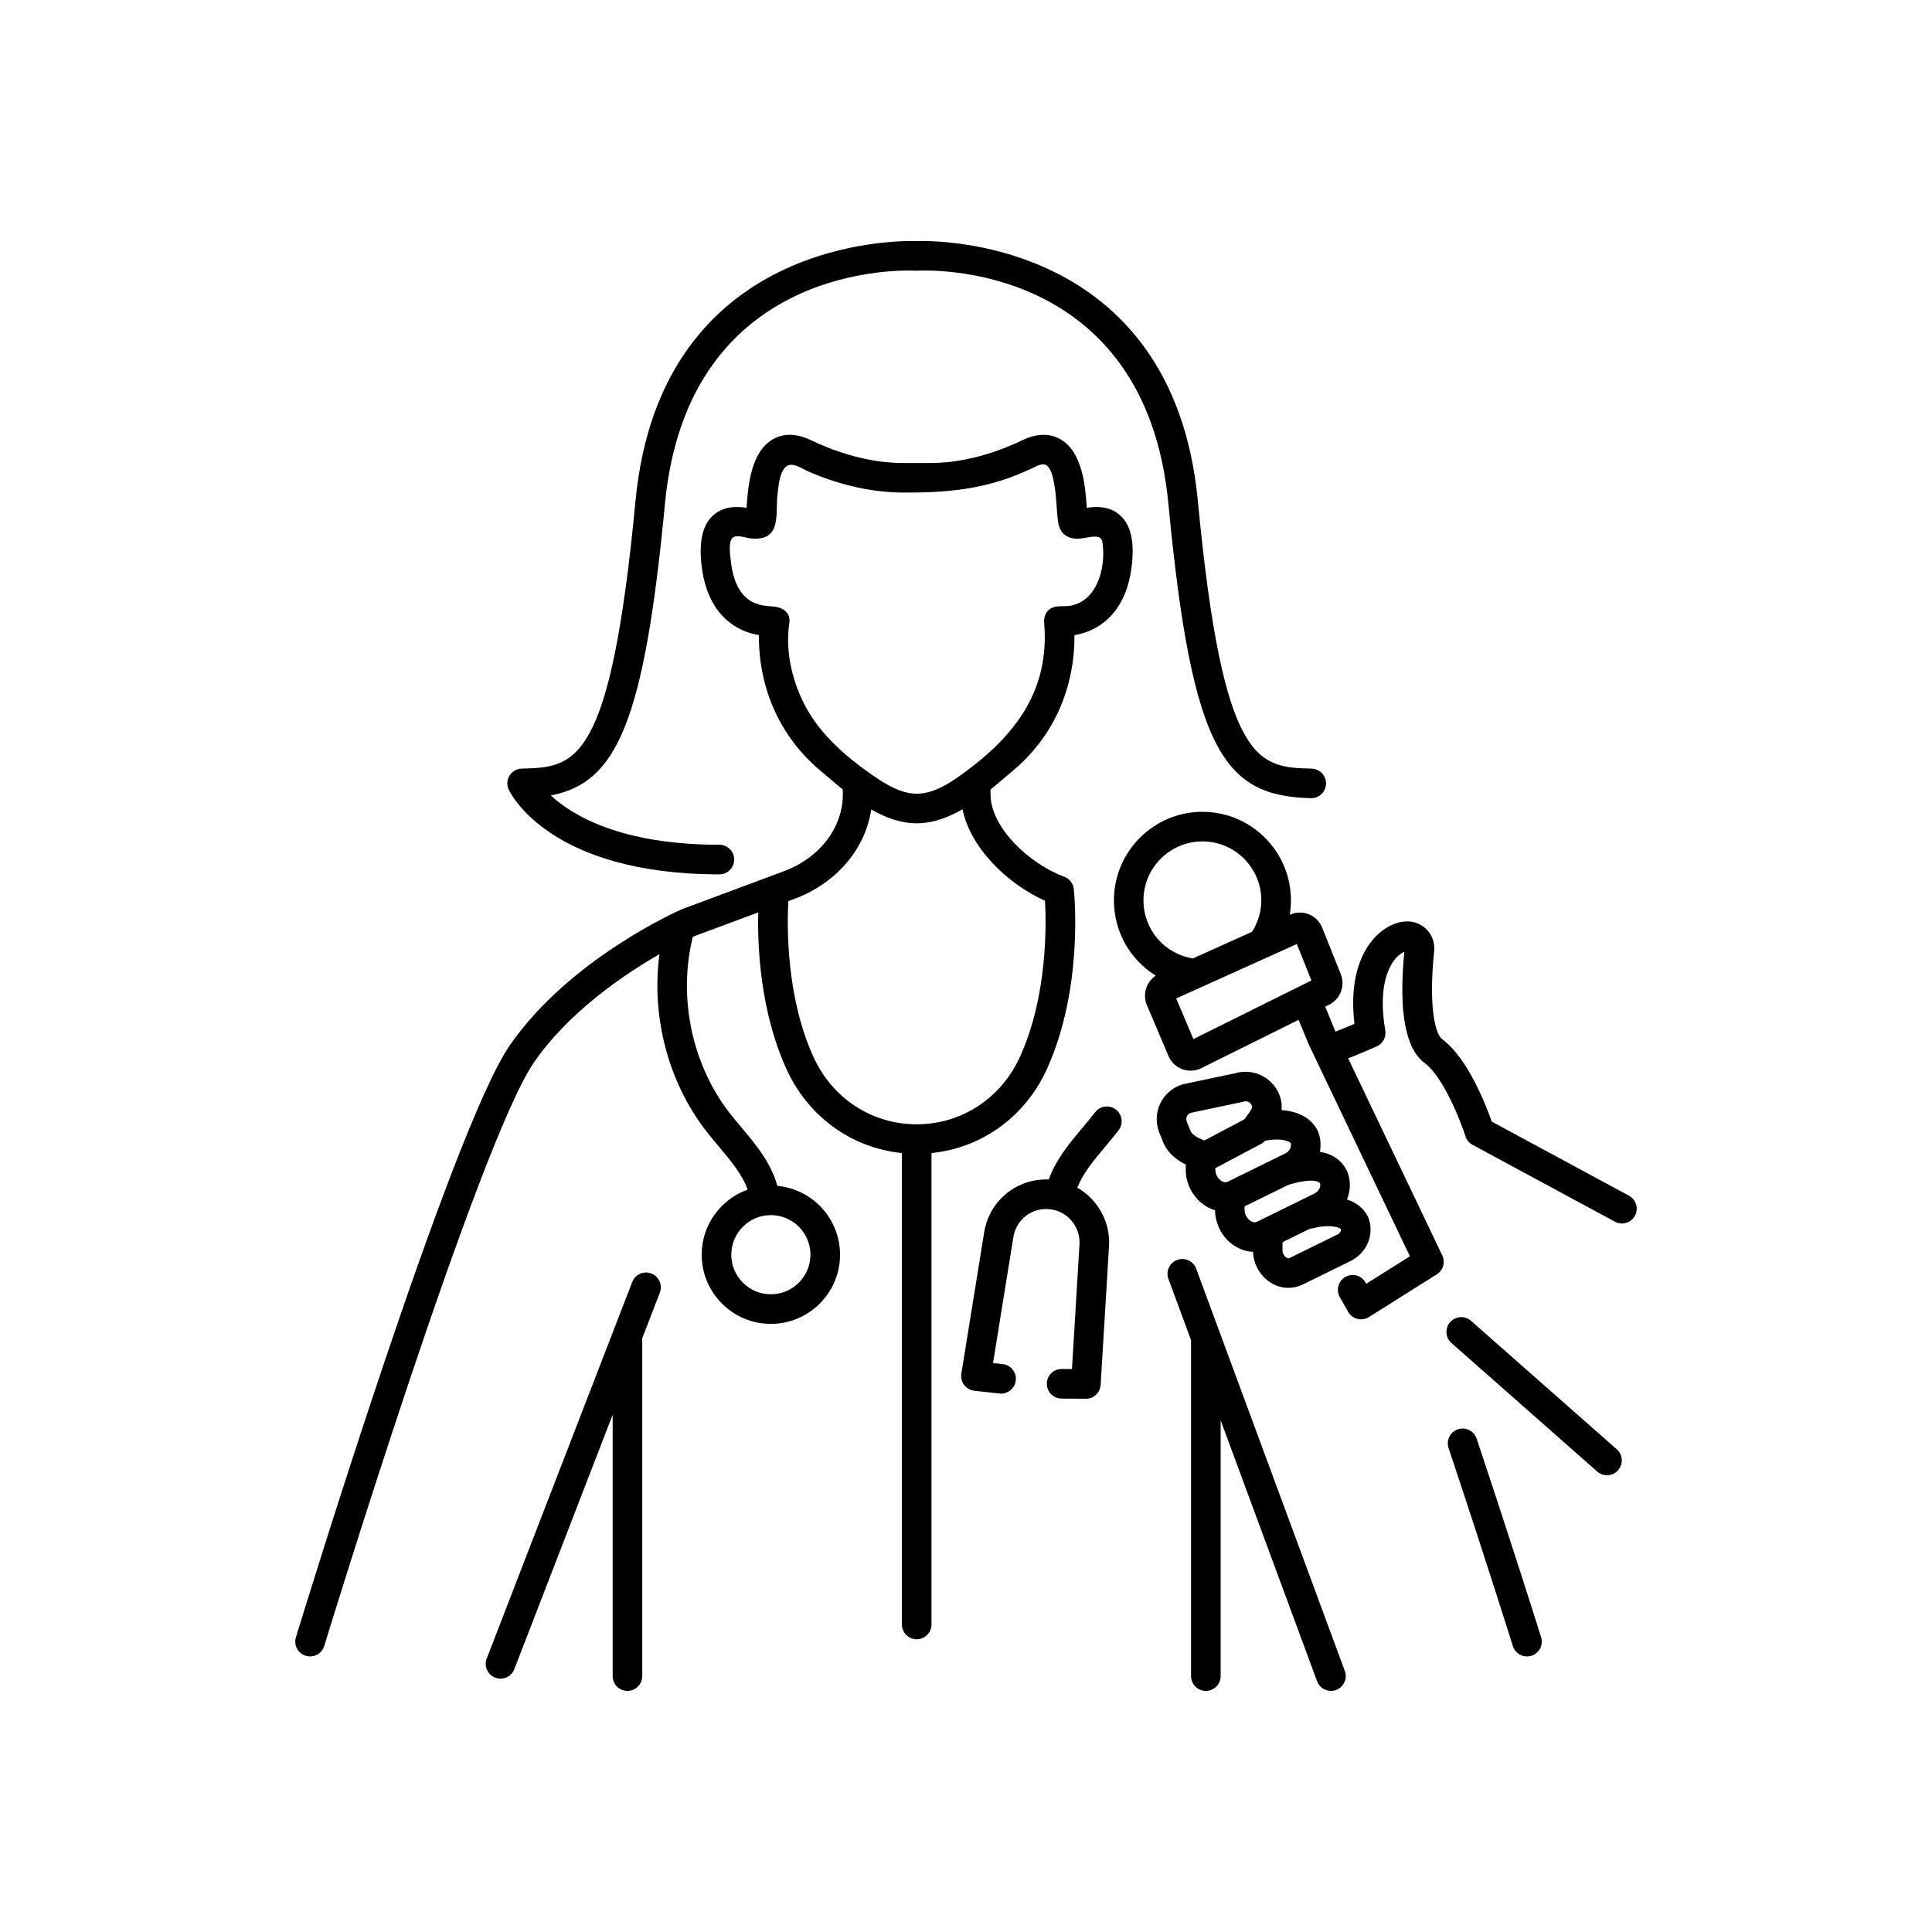<?xml version="1.0" encoding="UTF-8"?>
<!-- Uploaded to: ICON Repo, www.svgrepo.com, Generator: ICON Repo Mixer Tools -->
<svg fill="#000000" width="800px" height="800px" version="1.1" viewBox="144 144 512 512" xmlns="http://www.w3.org/2000/svg">
 <g>
  <path d="m439.72 438.04c-1.719-1.324-4.18-1-5.496 0.719-1.062 1.379-2.199 2.727-3.336 4.082-3.492 4.156-7.062 8.445-8.953 13.742-8.398-0.355-15.75 5.543-17.117 13.984l-6.055 37.473c-0.172 1.062 0.098 2.144 0.75 3 0.648 0.855 1.621 1.406 2.691 1.523l6.664 0.738c2.121 0.219 4.09-1.312 4.328-3.469 0.238-2.152-1.316-4.09-3.469-4.328l-2.566-0.281 5.398-33.406c0.762-4.723 5.07-7.957 9.824-7.344 4.59 0.582 7.969 4.66 7.691 9.281l-1.992 33.066-2.711-0.023h-0.031c-2.148 0-3.902 1.734-3.922 3.887-0.016 2.164 1.723 3.938 3.887 3.953l6.43 0.055h0.031c2.07 0 3.789-1.613 3.914-3.684l2.219-36.781c0.391-6.492-3.043-12.414-8.402-15.477 1.496-3.809 4.363-7.258 7.394-10.863 1.211-1.441 2.418-2.879 3.547-4.348 1.32-1.719 1-4.18-0.719-5.5z"/>
  <path d="m334.65 375.71c2.164 0 3.922-1.754 3.922-3.922 0-2.164-1.754-3.922-3.922-3.922-26.105 0-38.961-7.766-44.691-13.066 17.336-3.301 24.723-19 30.258-77.262 6.117-64.414 63.93-61.934 66.48-61.801 0.078 0.008 0.152-0.008 0.23-0.008s0.152 0.012 0.23 0.008c2.457-0.152 60.363-2.664 66.484 61.797 6.273 66.027 14.922 77.387 37.742 77.992h0.105c2.117 0 3.863-1.688 3.918-3.816 0.059-2.164-1.648-3.965-3.816-4.023-14.133-0.379-23.465-0.625-30.141-70.898-6.664-70.137-70.453-69.055-74.531-68.895-4.438-0.152-67.867-1.027-74.508 68.895-6.676 70.273-16.008 70.52-30.141 70.898-1.32 0.035-2.531 0.73-3.227 1.848-0.695 1.121-0.781 2.516-0.23 3.711 0.418 0.926 10.867 22.465 55.836 22.465z"/>
  <path d="m316.62 481.5c-2.008-0.781-4.289 0.219-5.07 2.242l-38.562 99.781c-0.781 2.019 0.223 4.289 2.242 5.07 0.465 0.18 0.941 0.266 1.414 0.266 1.57 0 3.055-0.953 3.656-2.512l26.059-67.43v69.273c0 2.164 1.754 3.922 3.922 3.922 2.164 0 3.922-1.754 3.922-3.922v-89.559l4.66-12.062c0.785-2.019-0.223-4.293-2.242-5.07z"/>
  <path d="m535.32 525.26c-0.684-2.055-2.91-3.164-4.961-2.477-2.055 0.684-3.164 2.906-2.477 4.961 9.566 28.613 16.965 52.246 17.039 52.48 0.523 1.676 2.074 2.754 3.742 2.754 0.387 0 0.781-0.059 1.172-0.18 2.066-0.648 3.219-2.848 2.574-4.914-0.074-0.238-7.496-23.938-17.09-52.625z"/>
  <path d="m461 480.21c-0.75-2.031-3.008-3.074-5.035-2.32-2.031 0.75-3.07 3.004-2.32 5.035l6 16.242v89.02c0 2.164 1.754 3.922 3.922 3.922 2.164 0 3.922-1.754 3.922-3.922v-67.793l25.551 69.152c0.582 1.582 2.082 2.562 3.676 2.562 0.453 0 0.91-0.078 1.359-0.246 2.031-0.75 3.07-3.004 2.32-5.035z"/>
  <path d="m421.41 427.37c9.836-21.551 7.269-46.711 7.156-47.77-0.16-1.477-1.137-2.734-2.527-3.254-9.438-3.516-19.539-13.137-19.539-21.852v-1.258c1.262-1.023 2.453-2.035 3.566-2.984 0.715-0.605 1.395-1.188 2.039-1.723 14.949-12.379 16.734-28.551 16.633-36.215 2.273-0.371 5.059-1.266 7.695-3.305 4.227-3.269 6.758-8.43 7.523-15.348 0.684-6.199-0.289-10.445-2.973-12.969-2.801-2.629-6.356-2.496-8.977-2.117-0.359-5.867-1.18-14.754-6.914-18.129-2-1.172-5.375-2.09-10.125 0.199-10.922 5.262-19.816 6.051-24.141 6.055l-7.793-0.004c-4.328 0-13.223-0.789-24.145-6.055-4.754-2.289-8.129-1.371-10.125-0.199-5.734 3.375-6.555 12.262-6.914 18.129-2.617-0.383-6.176-0.512-8.977 2.117-2.688 2.523-3.66 6.769-2.973 12.969 0.766 6.918 3.297 12.082 7.523 15.348 2.637 2.039 5.422 2.934 7.695 3.305-0.098 7.664 1.684 23.836 16.633 36.219 0.645 0.531 1.324 1.113 2.039 1.719 1.113 0.949 2.305 1.961 3.566 2.984v1.258c0 8.852-6.117 16.848-15.586 20.379l-26.977 10.055c-0.07 0.023-0.137 0.055-0.207 0.086-1.203 0.527-29.664 13.195-45.441 35.941-15.496 22.344-55.051 151.47-56.73 156.96-0.633 2.07 0.535 4.262 2.606 4.894 0.383 0.117 0.766 0.172 1.148 0.172 1.68 0 3.231-1.086 3.75-2.777 0.406-1.332 40.863-133.43 55.672-154.78 9.273-13.367 23.816-23.18 33.164-28.547-2.18 16.367 2.219 33.648 12.227 46.66 1.129 1.469 2.332 2.906 3.543 4.348 3.168 3.769 6.172 7.363 7.602 11.383-7.086 2.535-12.176 9.301-12.176 17.246 0 10.109 8.223 18.332 18.332 18.332s18.332-8.227 18.332-18.332c0-9.527-7.305-17.371-16.605-18.242-1.68-6.09-5.625-10.844-9.48-15.43-1.137-1.355-2.273-2.703-3.332-4.082-9.918-12.898-13.531-30.598-9.594-46.5 0.012-0.008 0.035-0.016 0.047-0.023l17.285-6.441c-0.215 8.984 0.488 26.199 7.508 41.582 5.754 12.609 17.246 20.836 30.559 22.199v124.93c0 2.164 1.754 3.922 3.922 3.922 2.164 0 3.922-1.754 3.922-3.922v-124.93c13.316-1.359 24.809-9.59 30.562-22.199zm-62.633 49.137c0 5.785-4.707 10.492-10.488 10.492-5.785 0-10.488-4.707-10.488-10.492 0-5.785 4.707-10.488 10.488-10.488s10.488 4.703 10.488 10.488zm-5.602-167.34c0.484-3.086-2.137-4.387-4.695-4.477-2.977-0.102-5.695-0.887-7.68-3.273-1.988-2.391-2.762-5.602-3.102-8.621-0.148-1.332-0.809-5.184 0.48-6.312 1.023-0.898 3.449 0.051 4.691 0.188 2.211 0.246 4.723 0.016 5.941-2.125 1.43-2.516 0.875-6.406 1.207-9.188 0.262-2.18 0.434-5.5 1.895-7.305 1.703-2.109 4.512 0.125 6.453 0.965 3.664 1.582 7.457 2.871 11.34 3.812 4.504 1.094 9.09 1.68 13.723 1.703 9.812 0.051 19.016-0.59 28.363-4.035 1.902-0.703 3.766-1.492 5.609-2.336 1-0.457 2.566-1.488 3.715-0.961 1.574 0.719 1.992 3.754 2.273 5.18 0.641 3.266 0.551 6.586 1.008 9.863 0.379 2.723 1.93 4.332 4.711 4.508 1.766 0.113 3.445-0.586 5.188-0.535 1.754 0.051 1.828 0.918 1.988 2.594 0.582 6.023-1.594 14.191-8.309 15.656-2.094 0.457-4.539-0.355-6.207 1.332-1.199 1.211-1.113 2.629-0.996 4.152 0.246 3.25 0.078 6.512-0.48 9.723-2.309 13.25-11.406 22.453-22.023 29.984-3.102 2.199-6.699 4.391-10.586 4.656-3.84 0.266-7.492-1.617-10.617-3.652-6.481-4.223-13.32-9.797-17.668-16.246-4.789-7.09-7.516-16.66-6.223-25.25 0.191-1.215-0.121 0.789 0 0zm6.406 114.95c-7.277-15.945-7.019-34.762-6.664-41.301l1.594-0.594c11.16-4.16 18.801-13.211 20.375-23.699 3.711 2.133 7.762 3.66 12.043 3.66 4.324 0 8.41-1.559 12.152-3.723 2.082 10.25 11.816 19.719 21.855 24.258 0.359 6.449 0.652 25.375-6.66 41.398-5.023 11-15.5 17.836-27.348 17.836-11.848 0-22.324-6.836-27.348-17.836z"/>
  <path d="m533.84 494.03c-1.629-1.434-4.102-1.277-5.535 0.348-1.434 1.625-1.277 4.102 0.348 5.535l38.625 34.059c0.746 0.656 1.672 0.98 2.594 0.98 1.086 0 2.168-0.449 2.941-1.328 1.434-1.625 1.277-4.102-0.348-5.535z"/>
  <path d="m575.69 460.87-36.363-19.633c-1.582-4.508-6.391-16.848-13.102-21.805-2.066-1.527-3.621-9.504-2.156-23.402 0.215-2.035-0.461-4.062-1.852-5.562-1.398-1.512-3.387-2.344-5.453-2.281-3.254 0.098-6.586 1.938-9.137 5.055-2.973 3.633-6.059 10.348-4.688 22.09-1.664 0.707-3.484 1.457-5.035 2.055-0.945-2.262-1.961-4.742-2.707-6.613l1.055-0.523c2.941-1.465 4.293-5.004 3.078-8.059l-4.938-12.355c-0.641-1.605-1.926-2.898-3.523-3.543-1.605-0.648-3.426-0.609-5 0.098l-0.07 0.031c0.207-1.254 0.316-2.531 0.316-3.828 0-12.934-10.523-23.457-23.457-23.457s-23.457 10.523-23.457 23.457c0 8.414 4.383 15.816 11.086 19.957-2.5 1.66-3.566 4.938-2.359 7.777l5.738 13.531c0.68 1.609 2.008 2.879 3.644 3.484 0.711 0.266 1.461 0.395 2.211 0.395 0.973 0 1.945-0.223 2.832-0.664l25.781-12.805c0.688 1.711 1.578 3.836 2.723 6.574l1.473 3.082c0.004 0.008 0.004 0.012 0.008 0.02l25.301 52.984-11.57 7.281-0.191-0.336c-1.066-1.883-3.457-2.547-5.344-1.477-1.883 1.066-2.543 3.461-1.477 5.344l2.215 3.91c0.527 0.93 1.414 1.605 2.453 1.867 0.316 0.082 0.637 0.117 0.957 0.117 0.734 0 1.457-0.203 2.09-0.602l18-11.328c1.684-1.059 2.309-3.211 1.449-5.008l-24.945-52.223c3.32-1.297 6.961-2.898 7.555-3.16 1.641-0.727 2.578-2.477 2.277-4.246-1.93-11.316 0.793-16.68 2.586-18.871 0.902-1.102 1.805-1.691 2.469-1.969-1.543 15.785 0.273 25.707 5.402 29.5 4.91 3.629 9.469 15.242 10.809 19.414 0.309 0.965 0.98 1.77 1.871 2.25l37.723 20.367c0.59 0.32 1.23 0.473 1.859 0.473 1.395 0 2.746-0.746 3.453-2.059 1.027-1.895 0.316-4.273-1.59-5.305zm-113.04-93.887c8.609 0 15.613 7.004 15.613 15.613 0 2.988-0.875 5.84-2.457 8.332l-15.672 7.07c-7.531-1.207-13.102-7.656-13.102-15.398 0-8.613 7.008-15.617 15.617-15.617zm-2.383 52.379-4.566-10.762 31.977-14.422 3.859 9.656z"/>
  <path d="m458.25 452.63-0.012 1.262c-0.039 3.875 1.949 7.578 5.195 9.66 0.824 0.531 1.691 0.926 2.57 1.195 0.043 3.789 2.008 7.387 5.184 9.426 1.543 0.988 3.219 1.5 4.875 1.586 0.137 3.273 1.863 6.348 4.617 8.117 1.461 0.938 3.102 1.422 4.758 1.422 1.262 0 2.531-0.281 3.742-0.852l12.707-6.246c4.356-2.137 6.406-7.051 4.777-11.422-0.051-0.137-0.109-0.273-0.176-0.402-1.184-2.332-3.207-3.738-5.523-4.508 0.93-2.258 1.047-4.812 0.148-7.219-0.051-0.137-0.109-0.273-0.176-0.402-1.613-3.188-4.301-4.551-7.152-5 0.316-1.707 0.215-3.496-0.426-5.215-0.051-0.137-0.109-0.273-0.176-0.402-1.855-3.66-5.617-5.168-9.562-5.441 0.141-1.27 0-2.613-0.605-4.125-1.836-4.578-6.902-7.027-11.617-5.656l-13.773 2.906c-0.125 0.027-0.25 0.059-0.371 0.098-2.539 0.801-4.652 2.644-5.793 5.055-1.141 2.41-1.227 5.211-0.234 7.688l0.98 2.449c1.215 3.027 3.707 4.863 6.043 6.027zm40.18 18.527-12.742 6.262c-0.078 0.035-0.316 0.148-0.781-0.148-0.52-0.332-1.043-1.066-1.035-1.945l0.023-2.137 7.359-3.617c0.359-0.004 0.719-0.035 1.078-0.145 2.598-0.773 6.191-0.582 7.039 0.312 0.051 0.527-0.324 1.113-0.941 1.418zm-6.106-10.852-15.238 7.484c-0.5 0.234-1.066 0.164-1.668-0.227-0.742-0.477-1.602-1.543-1.59-2.981l0.008-0.887 11.664-5.731c6.121-1.777 7.856-0.961 8.336-0.348 0.234 1.012-0.379 2.133-1.512 2.688zm-7.75-10.617-15.234 7.484c-0.027 0.012-0.059 0.016-0.086 0.027-0.125 0.023-0.246 0.059-0.367 0.094-0.383 0.039-0.789-0.07-1.219-0.348-0.742-0.477-1.602-1.539-1.586-2.981l0.004-0.398 12.191-6.461c0.387-0.207 0.719-0.492 1.016-0.809 2.961-0.609 6.012-0.301 6.797 0.703 0.227 1.016-0.387 2.133-1.516 2.688zm-26.023-9.875c0.113-0.242 0.387-0.664 0.934-0.883l13.699-2.891c0.125-0.027 0.25-0.059 0.375-0.098 0.891-0.285 1.836 0.18 2.18 1.031 0.184 0.465 0.262 0.656-1.922 3.625l-10.629 5.633c-1.449-0.535-3.234-1.387-3.699-2.551l-0.98-2.449c-0.25-0.625-0.082-1.156 0.043-1.418z"/>
 </g>
</svg>